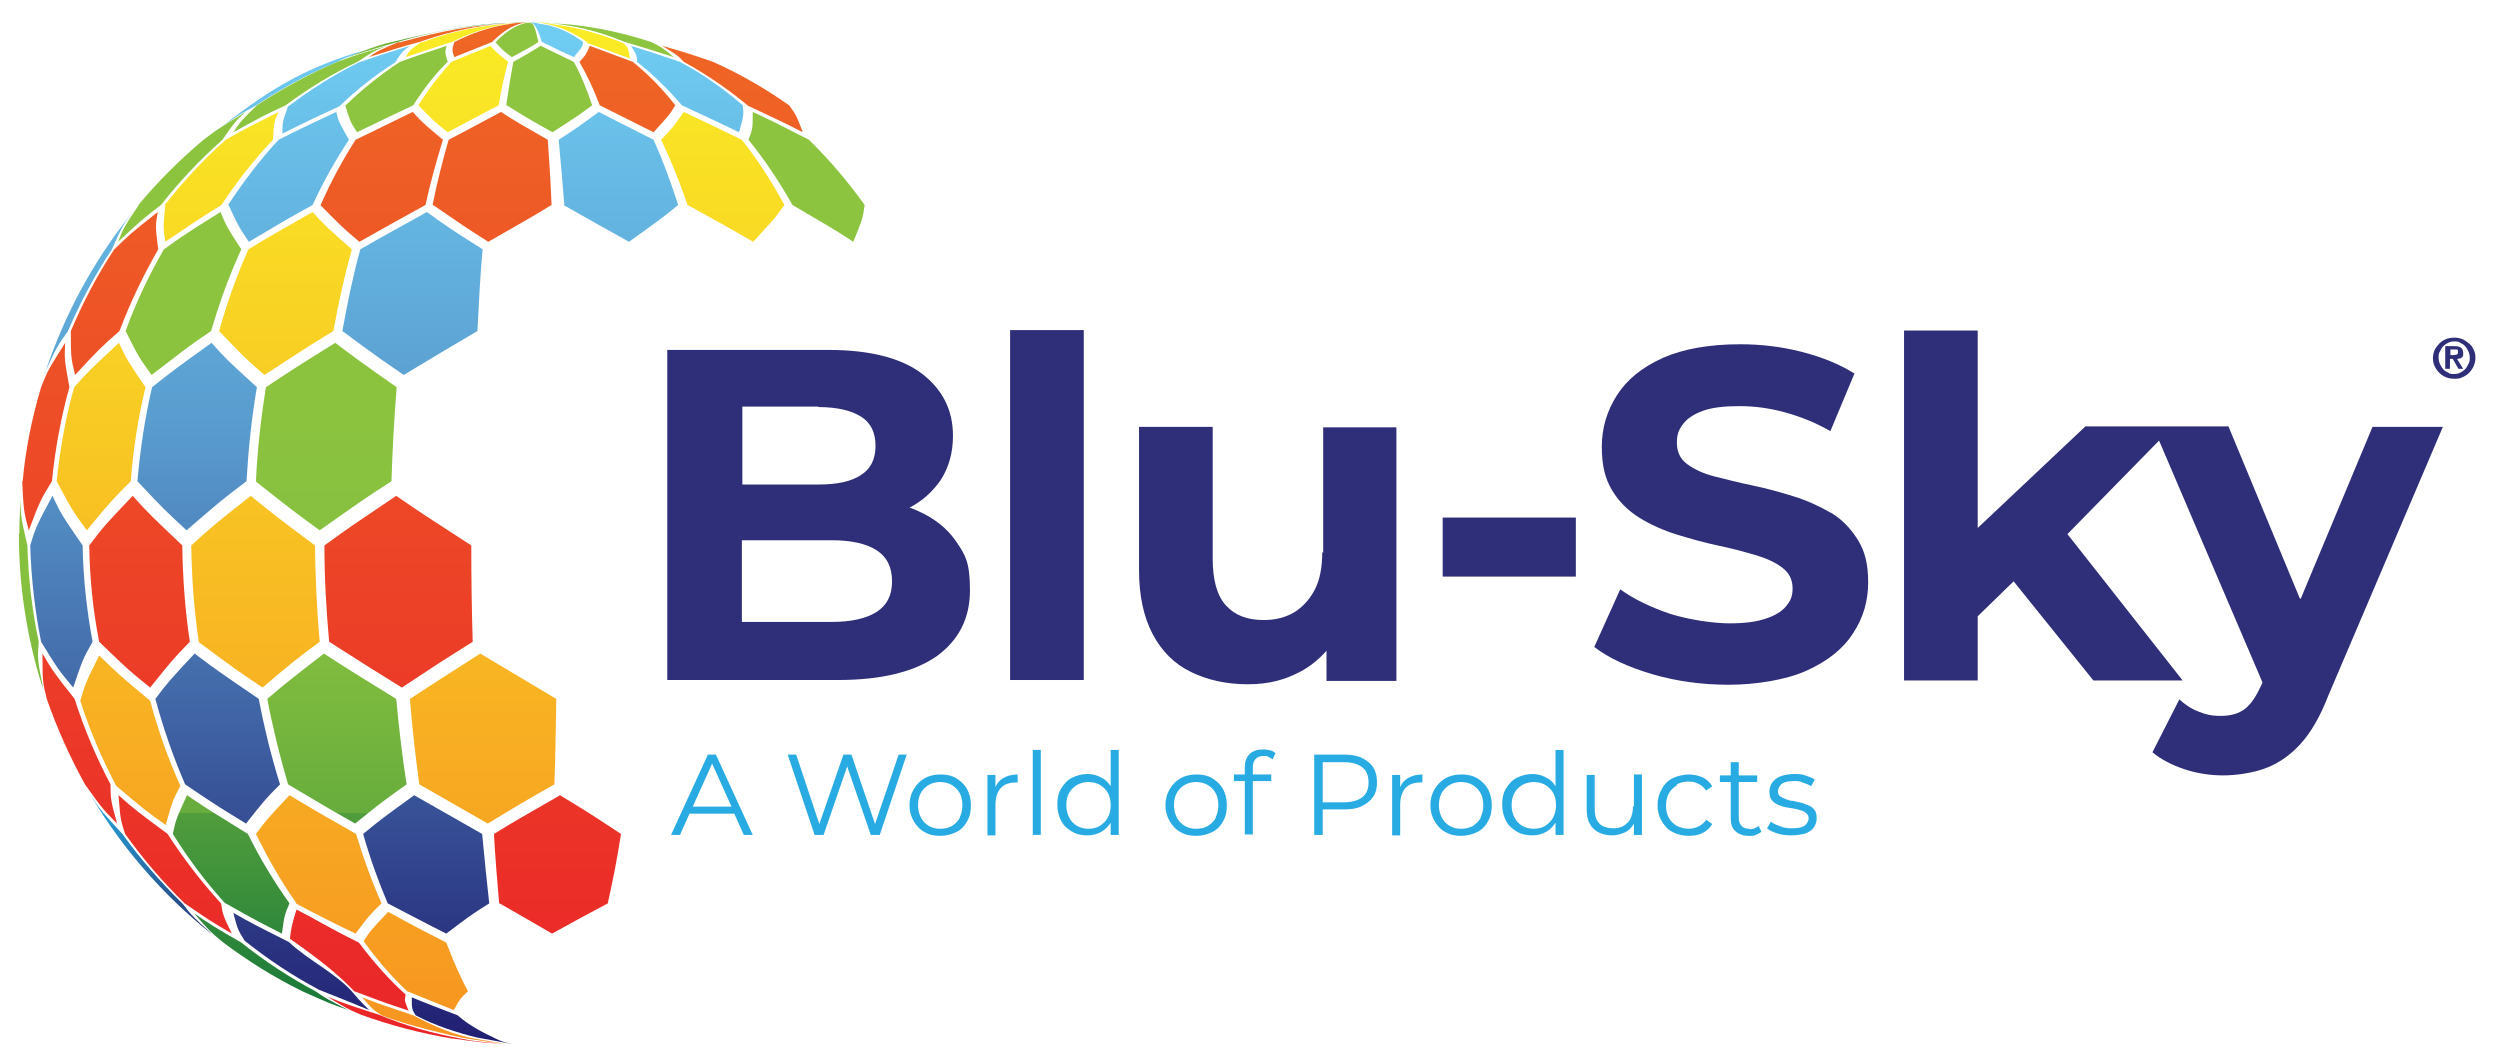 <?xml version="1.0" encoding="UTF-8"?>
<svg id="Layer_1" xmlns="http://www.w3.org/2000/svg" version="1.1" xmlns:xlink="http://www.w3.org/1999/xlink" viewBox="0 0 529.4 223.8">
  <!-- Generator: Adobe Illustrator 29.3.1, SVG Export Plug-In . SVG Version: 2.1.0 Build 151)  -->
  <defs>
    <style>
      .st0 {
        fill: url(#linear-gradient2);
      }

      .st1 {
        fill: url(#linear-gradient1);
      }

      .st2 {
        isolation: isolate;
      }

      .st3 {
        fill: url(#linear-gradient4);
      }

      .st4 {
        fill: url(#linear-gradient3);
      }

      .st5 {
        fill: #2f2e79;
      }

      .st6 {
        fill: url(#linear-gradient);
      }

      .st7 {
        fill: url(#_Безымянный_градиент_6);
      }

      .st8 {
        fill: #28abe2;
      }
    </style>
    <linearGradient id="linear-gradient" x1="73.6" y1="8.4" x2="112.3" y2="8.4" gradientUnits="userSpaceOnUse">
      <stop offset="0" stop-color="#8dc540"/>
      <stop offset=".1" stop-color="#7fbb3f"/>
      <stop offset=".4" stop-color="#5aa33d"/>
      <stop offset=".8" stop-color="#1f7d39"/>
      <stop offset="1" stop-color="#016938"/>
    </linearGradient>
    <linearGradient id="_Безымянный_градиент_6" data-name="Безымянный градиент 6" x1="19.2" y1="183" x2="44.9" y2="183" gradientUnits="userSpaceOnUse">
      <stop offset="0" stop-color="#26a7df"/>
      <stop offset="1" stop-color="#282f6c"/>
    </linearGradient>
    <linearGradient id="linear-gradient1" x1="89" y1="221.1" x2="89" y2="4.6" gradientUnits="userSpaceOnUse">
      <stop offset="0" stop-color="#f79421"/>
      <stop offset="1" stop-color="#f9ec25"/>
    </linearGradient>
    <linearGradient id="linear-gradient2" x1="81.9" y1="4.7" x2="81.9" y2="221.1" gradientUnits="userSpaceOnUse">
      <stop offset="0" stop-color="#70cef4"/>
      <stop offset=".1" stop-color="#69c0e9"/>
      <stop offset=".4" stop-color="#599bce"/>
      <stop offset=".7" stop-color="#3e60a2"/>
      <stop offset="1" stop-color="#211e71"/>
    </linearGradient>
    <linearGradient id="linear-gradient3" x1="93.6" y1="4.7" x2="93.6" y2="213.9" gradientUnits="userSpaceOnUse">
      <stop offset="0" stop-color="#8dc540"/>
      <stop offset=".4" stop-color="#8bc33f"/>
      <stop offset=".6" stop-color="#84bf3f"/>
      <stop offset=".7" stop-color="#78b73e"/>
      <stop offset=".8" stop-color="#67ac3d"/>
      <stop offset=".8" stop-color="#519d3c"/>
      <stop offset=".9" stop-color="#368c3b"/>
      <stop offset="1" stop-color="#167739"/>
      <stop offset="1" stop-color="#016938"/>
    </linearGradient>
    <linearGradient id="linear-gradient4" x1="87.3" y1="4.7" x2="87.3" y2="221.1" gradientUnits="userSpaceOnUse">
      <stop offset="0" stop-color="#ef6725"/>
      <stop offset="1" stop-color="#ea2429"/>
    </linearGradient>
  </defs>
  <g class="st2">
    <g class="st2">
      <g>
        <path class="st6" d="M73.6,12.1s6-2.5,9.3-3.2c2.7-.6,12.6-3.1,19.5-3.7,3.5-.3,3.8-.3,9.9-.4h0c-3.6,0-3.8,0-9.3.4-6.5.6-12.8,1.9-18.8,3.7-4.1,1.1-10.5,3.2-10.5,3.2"/>
        <path class="st7" d="M44.6,197.5l.3.3c-4-3.6-4.3-3.9-6.2-6.4-4.6-4.5-8.9-9.4-12.7-14.7-4.2-4.6-4.7-5-6.7-8.2l.2.4c6.6,11,15.1,20.7,25.1,28.7"/>
        <path class="st1" d="M124.3,8.9c-2.6-1.8-5.3-3.1-8-3.7s-1.6-.4-4-.4h0c3.1-.1,2.6,0,6.4.6,2.4.2,9.2,1.9,13.4,3.8,1.1,1.1.9,1.1,1.3,3.2-3.4-1.3-4.6-1.7-9.1-3.3M89.2,8.9c-2.4,1.7-2.5,1.8-3.3,3.2,6.1-2,6.2-2.1,9.8-3.2,3.6-1.8,7.3-3.1,11.1-3.7,3-.4,3.1-.4,5.5-.4h0c-4.4.1-4.6.2-7.6.5-5.3.6-10.4,1.8-15.4,3.7M88.6,22.3c3.1,3.2,3.3,3.4,6.2,5.7,6.2-3.3,7.4-3.9,10.8-5.7.6-3.6,1.3-6.7,2-9.2-2.6-2.1-2.8-2.3-3.7-3.4q-3.1,1.3-8.3,3.4c-2.4,2.6-4.8,5.7-7,9.2M145.6,43.4c7.6,4.2,8.9,4.9,13.9,7.8,4.2-4.6,4.6-4.9,6.6-7.8-2.7-5-5.7-9.6-9-13.8q-7.4-3.6-12.3-5.9c-2.3,3.3-2.5,3.5-4.8,5.9,2,4.2,3.9,8.8,5.6,13.8M46.4,70.1c5.1,5.3,5.4,5.7,9.6,9.3,8.6-5.6,8.7-5.7,14.6-9.3,1.1-6.1,2.4-11.9,3.9-17.3-5.2-4.6-5.7-5-8.3-7.9-7.7,4.4-8.7,4.9-13.6,7.9-2.4,5.4-4.5,11.2-6.2,17.3M12,101.9c3.2,6,3.4,6.4,6.4,10.4,5-6.1,5.3-6.4,9.3-10.4.5-6.9,1.6-13.5,3.1-19.9-3.7-5.5-4-5.9-5.6-9.4-5.7,5.3-6.3,5.8-9.5,9.4-1.8,6.4-3,13.1-3.7,19.9M24.6,166.4c5.9,5,6.1,5.2,10.5,8.3,1.3-4.7,1.4-5.1,3.1-8.3-2.6-5.7-4.7-11.7-6.4-18-6.5-5.4-7.1-6-10.8-9.6-2.8,5.6-3,6.1-4,9.6,2,6.3,4.6,12.3,7.6,18M42,135.9c7.8,5.8,8.1,6,13.6,9.7,6.7-5.7,7-5.9,12.1-9.7-.6-6.6-.9-13.4-1-20.4-8.2-6.1-8.8-6.6-13.6-10.5-7.6,6-8.1,6.4-12.6,10.5.1,7,.6,13.8,1.6,20.4M88.8,166.1q6.6,3.8,14.5,8.3,7.3-4.5,14.1-8.3c.2-5.7.3-11.8.4-18.1-6.4-3.8-11.9-7.1-16.1-9.6-8.6,5.5-9.7,6.2-14.9,9.6.5,6.3,1.2,12.3,2,18.1M62.6,191.3q7.6,4,12.7,6.4c2.7-3.6,2.9-3.9,5.5-6.4-2-4.5-3.8-9.4-5.4-14.7-7.9-4.5-9.1-5.2-14.1-8.2-4.5,4.8-4.9,5.2-7.1,8.2,2.6,5.3,5.4,10.2,8.6,14.7M35,43.4c-.4,4.4-.5,4.7,0,7.8,6.8-4.6,7.1-4.8,11.9-7.8,3.3-5,6.9-9.6,10.9-13.8.2-3.6.2-3.8,1.2-5.9-6.5,3.3-7.2,3.6-11.2,5.9-4.7,4.2-9,8.8-12.9,13.8M86.2,209.9q6,2.4,9.9,4c1.2-2.2,1.3-2.4,3-4-1.6-2.9-3.1-6.4-4.6-10.3-9.6-4.9-9.8-5.2-12.3-6.5-3.5,3.7-3.8,4-5.2,6.2,2.8,3.9,6,7.6,9.2,10.6M107.1,221.1s-5.6-1-6.3-1.1c-4.6-.8-9-2.7-13.3-5-5.9-2-6.7-2.2-10.8-3.8,2,2.3,2.1,2.5,4.1,3.8,5.4,2.2,15.5,4.4,16.8,4.7s9.4,1.4,9.4,1.4Z"/>
        <path class="st0" d="M61.1,22.5c4.7-3.6,9.7-6.7,14.9-9.3,4.1-1.4,4.7-1.6,10.8-3.5-1.6,1.2-1.7,1.3-3.1,3.5-4.1,2.6-8.1,5.7-11.8,9.3-4.7,2.2-4.9,2.2-12.1,5.8,0-2.3,0-2.5,1.2-5.8M114.8,8.9q3.6,1.8,6.7,3.2c1.7-2,1.8-2.1,2-3.2-2.4-1.8-5-3-7.6-3.6-2.7-.4-2.8-.6-3.7-.6h0c.2,0,.9.4.8.4.6.6,1.2,1.9,1.7,3.7M144.4,22.3c6.7,3.1,7.7,3.6,12.1,5.7,1-3.5,1-3.7.8-5.7-4.2-3.6-8.6-6.7-13.3-9.2-6.3-2.1-6.5-2.2-10.4-3.4,1.2,1.9,1.3,2,1.3,3.4,3.3,2.6,6.5,5.7,9.5,9.2M119.3,43.4c4.6,2.6,9.2,5.2,13.9,7.8,6.4-4.6,6.9-4.9,10.4-7.8-1.6-5-3.3-9.6-5.2-13.8-8.1-4.1-9.1-4.6-11.6-5.9-4.5,3.3-4.8,3.5-8.5,5.9.4,4.2.8,8.8,1.2,13.8M48.4,43.4c2,4.4,2.2,4.7,4.3,7.8,7.9-4.7,8.1-4.8,13.5-7.8,2.3-5,4.9-9.6,7.7-13.8-2-3.5-2.2-3.8-2.7-5.9-6.7,3.2-7.7,3.6-12.2,5.9-3.9,4.2-7.4,8.8-10.7,13.8M72.5,70.1c7.3,5.4,7.6,5.6,13,9.3q9.1-5.5,15.6-9.3c.3-6.1.6-11.9,1.1-17.3-7.1-4.5-7.8-5-11.8-7.9-7.3,4.1-9.3,5.1-14.1,7.9-1.5,5.4-2.7,11.2-3.8,17.3M29.1,101.9c5.6,6,6,6.3,10.4,10.4,7.2-6.2,7.4-6.4,12.7-10.4.4-6.9,1.1-13.5,2.2-19.9-6-5.5-6.5-5.9-9.6-9.4-7.4,5.3-8.2,5.9-12.6,9.4-1.5,6.4-2.5,13.1-3.1,19.9M39.2,166.1c7.4,5,7.7,5.1,12.9,8.3,3.8-4.8,4-5.1,7.2-8.3-1.8-5.7-3.3-11.8-4.5-18.1-7.9-5.4-8.8-6-13.6-9.6-5.2,5.6-5.7,6.1-8.3,9.6,1.7,6.3,3.8,12.3,6.3,18.1M82.1,191.3c4.1,2.1,8.2,4.3,12.4,6.4,4.8-3.6,5.1-3.9,9.1-6.4-.5-4.5-1-9.4-1.5-14.7-6-3.4-10.3-5.9-14.4-8.2-6.6,4.8-7.2,5.2-10.8,8.2,1.5,5.3,3.3,10.2,5.2,14.7M45.6,27.7l-.4.4c4.9-3.5,5.1-3.6,8.9-5.7,5.4-3.6,11.1-6.7,17.1-9.2,1.9-1,2.7-1.2,6-2.5l-1.9.5c-12.4,3.9-19.7,8.8-29.7,16.7M9.5,78.8l-.2.6c2.5-5.5,2.6-5.8,5.1-9.3,2.6-6.1,5.7-11.9,9.3-17.3,2.1-4.7,2.2-5,4.4-7.9l-.4.5c-7.9,9.9-14,21.1-18.1,33.4M8.7,135.9c3.5,5.7,3.7,6,6.8,9.7,1.9-5.6,2-6,4.1-9.7-1.2-6.6-2-13.4-2.1-20.4-4.2-6.1-4.5-6.5-6.4-10.5-3.2,6-3.5,6.5-4.7,10.5.2,7,1,13.8,2.3,20.4M67.3,209.5c6.4,2.5,10.9,4.4,10.9,4.4,0,0-2.1-2-3.3-3.5-3.5-4.2-9.6-7-13.7-10.9-6.7-3.4-7.6-3.8-11.8-6.2,1,3.8,1,3.6,2.4,5.9,4.9,3.9,10.1,7.4,15.6,10.3M108.6,221.1c-2.4-.5-2.6-.7-3.5-1.1-2.7-1.3-5.6-2.7-8.2-5-4.9-1.9-6.1-2.3-9.7-3.8,0,2.4,0,2.5.8,3.8,4.2,2.2,8.5,3.6,13,4.7"/>
        <path class="st4" d="M132.3,8.9c-4.3-1.8-8.8-3.1-13.4-3.7-2-.3-2.2-.3-6.6-.4h0c2.8,0,3,0,8.5.4,5.9.6,11.6,1.9,17.1,3.7,2.2,1.1,2.4,1.2,4.8,3.2-4-1.3-4.7-1.5-10.3-3.2M104.9,8.9c1.5,1.7,1.6,1.8,3.5,3.2,3.5-1.9,4.1-2.2,5.6-3.2-.4-1.8-.7-3.1-1.1-3.7-.1-.2-.6-.4-.6-.4,0,0,0,0,0,0h0c-1.1.1-1.3.1-1.4.2-2,.5-4.4,2.2-6,4M107.3,22.3q5.1,3.2,9.7,5.7c5.3-3.4,5.7-3.7,8.4-5.7-1.2-3.6-2.5-6.7-3.9-9.2-4.3-2.1-4.8-2.3-7-3.4q-3,1.9-5.8,3.4c-.5,2.6-1,5.7-1.5,9.2M73.1,22.3c1,3.2,1,3.4,2.5,5.7q7-3.4,11.9-5.7c2.3-3.6,4.7-6.7,7.3-9.2-.6-2-.6-2.3-.2-3.4-5.3,1.8-6.1,2-9.9,3.4-4,2.6-7.9,5.7-11.5,9.2M167.8,43.4c7.3,4.3,8.3,4.8,12.9,7.8,1.9-4.7,2-4.9,2.4-7.8-3.6-5-7.5-9.6-11.8-13.8-7-3.6-7.2-3.7-11.9-5.9,0,3.4,0,3.6-.9,5.9,3.4,4.2,6.5,8.8,9.3,13.8M26.6,70.1c2.7,5.4,2.9,5.7,5.5,9.3,7.2-5.5,7.4-5.8,12.6-9.3,1.8-6.1,3.9-11.9,6.4-17.3-3-4.6-3.2-5-4.4-7.9-6.9,4.3-7.8,4.9-12,7.9-3.1,5.4-5.9,11.2-8.1,17.3M54.1,101.9c7.7,6.1,8,6.3,13.6,10.4,8.8-6.2,9-6.4,15.2-10.4.2-6.9.6-13.5,1.1-19.9-7.7-5.4-8.5-6-13-9.4-8.4,5.2-9.4,5.9-14.7,9.4-1,6.4-1.8,13.1-2.1,19.9M61,166.1q8.5,5.1,14.2,8.3c5.9-4.8,6.3-5,10.9-8.3-.9-5.7-1.6-11.8-2.2-18.1-8.6-5.3-9.9-6.1-15.3-9.6-7.1,5.5-7.9,6.1-12,9.6,1.2,6.3,2.7,12.3,4.4,18.1M47.8,191.3c6.9,3.9,7.2,4,11.9,6.4.5-3.6.5-3.9,1.6-6.4-3.2-4.5-6.2-9.4-8.8-14.7-7.3-4.5-8.3-5.1-12.9-8.2-2.2,4.8-2.4,5.2-3,8.2,3.3,5.3,7,10.2,11.1,14.7M54.4,22.3c-3.3,3.2-3.5,3.5-5,5.7,6.4-3.5,6.6-3.6,11.1-5.7,4.8-3.6,9.9-6.7,15.2-9.2,3.2-2.1,3.4-2.3,6.2-3.4-6,1.8-6.7,2-10.5,3.4-6,2.6-11.7,5.7-17,9.2M29.4,43.4c-3,4.5-3.2,4.7-4.4,7.8,5.1-4.7,5.3-4.9,9.1-7.8,3.9-5,8.3-9.6,13-13.8,2.5-3.6,2.6-3.8,4.9-5.9-5.3,3.3-5.9,3.6-8.9,5.9-5,4.2-9.6,8.8-13.8,13.8M4,113c0,11.2,1.7,22,4.9,32.2l.2.4c-1.1-5.5-1.2-6-.9-9.7-1.4-6.6-2.2-13.4-2.4-20.4-1.4-6-1.5-6.5-1.4-10.5v.5c-.2,2.5-.3,5-.3,7.5M64,209.9c5.6,2.5,5.8,2.6,9.8,4-4.3-2.2-4.7-2.4-7-4-5.5-2.9-10.8-6.4-15.7-10.3-5.9-3.4-6.5-3.8-10-6.2,3.2,3.7,3.4,3.9,6.2,6.2,5.2,3.9,10.8,7.4,16.7,10.3"/>
        <path class="st3" d="M96.2,8.9c3.5-1.8,7.3-3.1,11-3.7s2.1-.3,5.1-.4h0c-1.4,0-1.5,0-2.7.4-1.8.6-3.6,1.9-5.4,3.7-.3.1-1.3.5-8,3.2-.5-1.4-.5-1.6,0-3.2M158.2,22.3c6.6,3.1,7.5,3.5,11.8,5.7-1.3-3.4-1.4-3.7-2.9-5.7-5.1-3.6-10.5-6.7-16.1-9.2-6.4-2.2-6.6-2.2-10.8-3.4,3,1.8,3.3,2,4.6,3.4,4.7,2.6,9.3,5.7,13.5,9.2M127,22.3c3.8,1.9,7.6,3.8,11.4,5.7,3.2-3.5,3.4-3.7,4.6-5.7-2.8-3.6-5.9-6.7-9-9.2q-5.6-2.1-9.1-3.4c-.8,1.9-.9,2-2.2,3.4,1.5,2.6,3,5.7,4.3,9.2M91.7,43.4c6.4,4.4,6.8,4.7,11.7,7.8,6.5-3.7,10-5.7,13.4-7.8-.2-5-.5-9.6-.8-13.8-6.1-3.5-6.7-3.8-9.9-5.9q-6.1,3.3-11.1,5.9c-1.2,4.2-2.4,8.8-3.4,13.8M67.8,43.4c4.4,4.4,4.6,4.7,8.3,7.8q8-4.5,14-7.8c1.1-5,2.4-9.6,3.7-13.8-4.2-3.5-4.5-3.8-6.4-5.9-6.3,3.1-7.8,3.8-12.1,5.9-2.7,4.2-5.2,8.8-7.4,13.8M69.7,135.9q9.2,5.9,15.4,9.7c8.6-5.7,8.8-5.8,15-9.7-.2-6.6-.3-13.4-.3-20.4-9.3-6-10.2-6.6-15.9-10.5-9.2,6.2-9.4,6.3-15.2,10.5,0,7,.4,13.8,1,20.4M21,135.9c6,5.8,6.2,6,10.8,9.7,4.5-5.6,4.7-5.9,8.4-9.7-1-6.6-1.5-13.4-1.6-20.4-6.4-6.1-7-6.6-10.5-10.5-5.8,6.1-6.1,6.4-9.2,10.5.1,7,.8,13.8,2.1,20.4M105.8,191.3c5.9,3.4,7.9,4.5,11.1,6.4q6.5-3.6,11.8-6.4c1-4.5,2-9.4,2.8-14.7-7.1-4.7-7.5-4.9-12.9-8.2-7.8,4.5-9.5,5.4-14,8.2.3,5.3.7,10.2,1.1,14.7M84.4,8.9c-4,1.7-4.3,1.8-6.3,3.2,6.4-2,6.6-2.1,10.7-3.2,5.1-1.8,10.3-3.1,15.7-3.7,4.5-.4,4.7-.4,7.8-.4h0c-5.6.1-5.8.2-9.2.5-6.5.6-12.6,2.1-18.6,3.7M15,70.1c0,5.3,0,5.7.9,9.3,5.2-5.6,5.4-5.8,9.4-9.3,2.3-6.1,5.1-11.9,8.2-17.3-.6-4.7-.6-5-.1-7.9-5.6,4.4-6.1,4.9-9.2,7.9-3.6,5.4-6.6,11.2-9.2,17.3M4.7,101.9c.3,6,.3,6.4,1.4,10.4,2.3-6.1,2.5-6.5,4.9-10.4.7-6.9,1.9-13.5,3.7-19.9-1-5.5-1.1-5.9-.9-9.4-3.4,5.4-3.7,5.8-5.1,9.4-1.9,6.4-3.3,13.1-3.9,19.9M18,166.1c3.5,4.9,3.7,5.2,6.8,8.3-1.3-4.7-1.4-5.1-1.4-8.3-3-5.7-5.6-11.8-7.6-18.1-4.3-5.4-4.7-6-6.8-9.6,0,5.6,0,6,.9,9.6,2.2,6.3,4.9,12.3,8.1,18.1M39.1,191.3c5.7,3.9,5.9,4,10,6.4-1.8-3.7-1.9-3.9-2.3-6.4-4.1-4.5-7.9-9.4-11.3-14.7-6.2-4.6-6.9-5.1-10.4-8.2.4,5,.4,5.2,1.4,8.2,3.8,5.3,8,10.2,12.6,14.7M75,209.9c6.6,2.5,7.3,2.7,11.5,4.1-.8-2.2-.9-1.8-.6-3.4-3.3-2.9-7-7.1-9.9-11-6.9-3.4-8.7-4.7-13.2-7-1.3,3.8-1.4,6.2-1.4,6.2,5.9,4.1,10.3,7.6,13.6,11.1M95.7,219.9c6,.8,6.4.9,10.3,1.1-5.2-.5-5.6-.5-8.6-1.1-5.9-1.1-11.6-2.7-17.1-5-6.2-2-6.8-2.2-10.9-3.8,3.8,2.3,4,2.5,7.1,3.8,6.1,2.2,12.5,3.9,19.1,5"/>
      </g>
    </g>
  </g>
  <g>
    <path class="st5" d="M520.9,75.9c.2,0,.3-.1.4-.2.1,0,.2-.2.3-.4,0-.2,0-.3,0-.6,0-.5-.2-.9-.5-1.1-.3-.2-.8-.3-1.4-.3h-1.9v4.8h1v-2.1h.6l1.2,2.1h1l-1.3-2.1c.2,0,.3,0,.5-.1ZM518.9,75.3v-1.3h.8c.1,0,.2,0,.3,0,.1,0,.2,0,.3,0,0,0,.2.1.2.2,0,0,0,.2,0,.3,0,.3,0,.5-.3.6-.2,0-.4.1-.7.1h-.9Z"/>
    <path class="st5" d="M523.8,74c-.2-.5-.6-1-1-1.3s-.9-.7-1.4-.9c-.5-.2-1.1-.3-1.7-.3s-1.2.1-1.7.3c-.5.2-1,.5-1.4.9-.4.4-.7.8-1,1.3-.2.5-.4,1.1-.4,1.8s.1,1.3.4,1.8c.2.5.6,1,1,1.4.4.4.9.7,1.4.9.5.2,1.1.3,1.7.3s1.2,0,1.7-.3c.5-.2,1-.5,1.4-.9s.7-.8,1-1.4c.2-.5.4-1.1.4-1.8s-.1-1.2-.4-1.8ZM522.7,77.1c-.2.4-.4.8-.7,1.1-.3.3-.6.5-1,.7-.4.2-.8.3-1.3.3s-.9,0-1.3-.3c-.4-.2-.8-.4-1-.7-.3-.3-.5-.7-.7-1.1s-.3-.9-.3-1.4,0-.9.3-1.3c.2-.4.4-.8.7-1.1.3-.3.6-.5,1-.7.4-.2.8-.3,1.3-.3s.9,0,1.3.3c.4.2.8.4,1,.7.3.3.5.7.7,1.1.2.4.3.9.3,1.3s0,.9-.3,1.4Z"/>
    <path class="st5" d="M194.4,108.2c-.6-.3-1.2-.5-1.8-.7,2.7-1.4,4.8-3.3,6.5-5.7,1.8-2.7,2.7-5.9,2.7-9.5,0-5.5-2.2-9.8-6.6-13.2-4.4-3.3-11-5-19.8-5h-34.1v69.9h36.1c9.2,0,16.1-1.7,20.9-5,4.7-3.4,7.1-8,7.1-14s-1-7.5-2.9-10.3c-1.9-2.8-4.6-4.9-7.9-6.4ZM173.3,86.2c3.9,0,6.9.7,9,2,2.1,1.3,3.1,3.4,3.1,6.2s-1,4.9-3.1,6.2c-2.1,1.4-5.1,2-9,2h-16.1v-16.5h16.1ZM185.6,129.6c-2.2,1.4-5.4,2.1-9.5,2.1h-19v-17.3h19c4.1,0,7.3.7,9.5,2.1s3.3,3.6,3.3,6.6-1.1,5.1-3.3,6.5Z"/>
    <rect class="st5" x="213.9" y="69.9" width="15.6" height="74.1"/>
    <path class="st5" d="M280,116.9c0,3.2-.5,5.9-1.6,8-1.1,2.1-2.6,3.7-4.4,4.8-1.9,1.1-4,1.6-6.4,1.6-3.5,0-6.1-1-8-3.1-1.9-2.1-2.8-5.4-2.8-9.9v-27.9h-15.6v30.3c0,5.5,1,10,2.9,13.6,1.9,3.6,4.6,6.3,8.1,8,3.5,1.7,7.5,2.6,12,2.6s7.9-.9,11.4-2.8c2-1.1,3.8-2.6,5.3-4.3v6.4h14.8v-53.7h-15.5v26.6Z"/>
    <rect class="st5" x="305.5" y="109.6" width="28.2" height="12.5"/>
    <path class="st5" d="M387.7,108.6c-2.4-1.4-5-2.6-7.9-3.5-2.9-.9-5.8-1.7-8.7-2.3-2.9-.6-5.6-1.3-8-1.9-2.4-.6-4.3-1.5-5.8-2.6-1.5-1.1-2.2-2.6-2.2-4.5s.4-2.8,1.3-4c.9-1.2,2.3-2.1,4.2-2.8,1.9-.7,4.5-1,7.7-1s6.3.4,9.6,1.3c3.3.9,6.6,2.2,9.7,4l5.1-12.2c-3.2-2-6.9-3.5-11.2-4.6s-8.6-1.6-13-1.6c-6.6,0-12.1,1-16.4,2.9-4.4,2-7.6,4.6-9.7,7.9-2.1,3.3-3.2,6.9-3.2,10.9s.7,6.7,2.1,9.1c1.4,2.4,3.4,4.4,5.8,5.9,2.4,1.5,5.1,2.7,8,3.6,2.9.9,5.8,1.7,8.6,2.3,2.9.6,5.5,1.3,7.9,2,2.4.7,4.4,1.6,5.8,2.7,1.5,1.1,2.2,2.6,2.2,4.4s-.5,2.7-1.4,3.8c-.9,1.1-2.4,2-4.3,2.6-2,.7-4.5,1-7.7,1s-8.3-.7-12.5-2c-4.1-1.4-7.7-3.1-10.6-5.2l-5.5,12.2c3.1,2.4,7.3,4.3,12.4,5.8,5.2,1.5,10.5,2.2,16.1,2.2s12.1-1,16.5-3c4.4-2,7.7-4.6,9.8-7.9,2.2-3.3,3.2-6.9,3.2-10.8s-.7-6.6-2.2-9c-1.5-2.4-3.4-4.4-5.8-5.8Z"/>
    <path class="st5" d="M487,126.7l-15.1-36.4h-30.3l-22.8,21.5v-41.8h-15.6v74.1h15.6v-13.6l7.6-7.4,16.9,21h18.9l-24.4-31,19.4-19.8,21.9,51.2-.2.5c-1.1,2.4-2.2,4.1-3.5,5.1-1.3,1-3,1.5-5.1,1.5s-3.2-.3-4.7-.9c-1.6-.6-2.9-1.5-4.1-2.6l-5.7,11.2c1.8,1.5,4.1,2.7,6.8,3.6,2.7.9,5.5,1.3,8.2,1.3s6.2-.5,8.9-1.5,5.2-2.7,7.4-5.1c2.2-2.4,4.2-5.8,5.9-10.2l24.3-57h-14.9l-15.2,36.4Z"/>
  </g>
  <g>
    <path class="st8" d="M149.9,159.8l-7.8,17h1.9l2-4.5h9.5l2,4.5h1.9l-7.8-17h-1.8ZM146.7,170.8l4.1-9.1,4.1,9.1h-8.2Z"/>
    <polygon class="st8" points="185.3 174.5 180.3 159.8 178.6 159.8 173.5 174.5 168.6 159.8 166.8 159.8 172.5 176.8 174.4 176.8 179.4 162.3 184.4 176.8 186.3 176.8 192 159.8 190.3 159.8 185.3 174.5"/>
    <path class="st8" d="M202.5,164.8c-1-.6-2.1-.8-3.4-.8s-2.4.3-3.3.8c-1,.6-1.7,1.3-2.3,2.3-.6,1-.9,2.1-.9,3.4s.3,2.4.9,3.4c.6,1,1.3,1.8,2.3,2.3,1,.6,2.1.8,3.3.8s2.4-.3,3.4-.8,1.8-1.3,2.3-2.3c.6-1,.8-2.1.8-3.4s-.3-2.4-.8-3.4c-.6-1-1.3-1.7-2.3-2.3ZM203.3,173.1c-.4.8-1,1.3-1.7,1.8-.7.4-1.5.6-2.5.6s-1.7-.2-2.4-.6c-.7-.4-1.3-1-1.7-1.8-.4-.8-.6-1.6-.6-2.6s.2-1.9.6-2.6c.4-.7,1-1.3,1.7-1.7.7-.4,1.5-.6,2.4-.6s1.7.2,2.4.6c.7.4,1.3,1,1.7,1.7.4.7.6,1.6.6,2.6s-.2,1.9-.6,2.6Z"/>
    <path class="st8" d="M210.8,166.6v-2.5h-1.7v12.8h1.7v-6.5c0-1.5.4-2.7,1.1-3.5s1.8-1.2,3.2-1.2.1,0,.2,0c0,0,.1,0,.2,0v-1.7c-1.2,0-2.3.3-3.1.8-.7.4-1.3,1.1-1.6,1.9Z"/>
    <rect class="st8" x="218.7" y="158.8" width="1.7" height="18"/>
    <path class="st8" d="M235.2,166.5c-.5-.8-1.1-1.4-1.9-1.8-.9-.5-1.9-.8-3-.8s-2.3.3-3.3.8c-1,.5-1.7,1.3-2.3,2.3-.6,1-.8,2.1-.8,3.4s.3,2.4.8,3.4,1.3,1.7,2.3,2.3c1,.6,2.1.8,3.3.8s2.1-.3,3-.8c.8-.5,1.4-1.1,1.9-1.9v2.6h1.7v-18h-1.7v7.7ZM234.6,173.1c-.4.8-1,1.3-1.7,1.8-.7.4-1.5.6-2.4.6s-1.7-.2-2.4-.6c-.7-.4-1.3-1-1.7-1.8-.4-.8-.6-1.6-.6-2.6s.2-1.9.6-2.6c.4-.7,1-1.3,1.7-1.7.7-.4,1.5-.6,2.4-.6s1.7.2,2.4.6c.7.4,1.3,1,1.7,1.7.4.7.6,1.6.6,2.6s-.2,1.9-.6,2.6Z"/>
    <path class="st8" d="M256.7,164.8c-1-.6-2.1-.8-3.4-.8s-2.4.3-3.3.8c-1,.6-1.7,1.3-2.3,2.3-.6,1-.9,2.1-.9,3.4s.3,2.4.9,3.4c.6,1,1.3,1.8,2.3,2.3,1,.6,2.1.8,3.3.8s2.4-.3,3.4-.8,1.8-1.3,2.3-2.3c.6-1,.8-2.1.8-3.4s-.3-2.4-.8-3.4c-.6-1-1.3-1.7-2.3-2.3ZM257.5,173.1c-.4.8-1,1.3-1.7,1.8-.7.4-1.5.6-2.5.6s-1.7-.2-2.4-.6c-.7-.4-1.3-1-1.7-1.8-.4-.8-.6-1.6-.6-2.6s.2-1.9.6-2.6c.4-.7,1-1.3,1.7-1.7.7-.4,1.5-.6,2.4-.6s1.7.2,2.4.6c.7.4,1.3,1,1.7,1.7.4.7.6,1.6.6,2.6s-.2,1.9-.6,2.6Z"/>
    <path class="st8" d="M267.5,158.7c-1.2,0-2.2.3-2.9,1-.7.7-1,1.6-1,2.7v1.6h-2.3v1.4h2.3v11.3h1.7v-11.3h3.9v-1.4h-3.9v-1.5c0-.8.2-1.4.6-1.8.4-.4.9-.6,1.7-.6s.7,0,1,.2c.3.1.6.3.9.5l.6-1.3c-.3-.3-.7-.5-1.1-.6-.5-.1-.9-.2-1.4-.2Z"/>
    <path class="st8" d="M288.4,160.5c-1-.5-2.3-.7-3.7-.7h-6.4v17h1.8v-5.4h4.6c1.4,0,2.7-.2,3.7-.7,1-.5,1.8-1.1,2.4-2,.6-.9.8-1.9.8-3.1s-.3-2.3-.8-3.1c-.6-.9-1.4-1.5-2.4-2ZM288.5,168.8c-.9.7-2.2,1.1-3.9,1.1h-4.5v-8.5h4.5c1.7,0,3,.4,3.9,1.1.9.7,1.3,1.8,1.3,3.2s-.4,2.4-1.3,3.1Z"/>
    <path class="st8" d="M296.5,166.6v-2.5h-1.7v12.8h1.7v-6.5c0-1.5.4-2.7,1.1-3.5s1.8-1.2,3.2-1.2.1,0,.2,0c0,0,.1,0,.2,0v-1.7c-1.2,0-2.3.3-3.1.8-.7.4-1.3,1.1-1.6,1.9Z"/>
    <path class="st8" d="M312.8,164.8c-1-.6-2.1-.8-3.4-.8s-2.4.3-3.3.8c-1,.6-1.7,1.3-2.3,2.3-.6,1-.9,2.1-.9,3.4s.3,2.4.9,3.4c.6,1,1.3,1.8,2.3,2.3,1,.6,2.1.8,3.3.8s2.4-.3,3.4-.8,1.8-1.3,2.3-2.3c.6-1,.8-2.1.8-3.4s-.3-2.4-.8-3.4c-.6-1-1.3-1.7-2.3-2.3ZM313.6,173.1c-.4.8-1,1.3-1.7,1.8-.7.4-1.5.6-2.5.6s-1.7-.2-2.4-.6c-.7-.4-1.3-1-1.7-1.8-.4-.8-.6-1.6-.6-2.6s.2-1.9.6-2.6c.4-.7,1-1.3,1.7-1.7.7-.4,1.5-.6,2.4-.6s1.7.2,2.4.6c.7.4,1.3,1,1.7,1.7.4.7.6,1.6.6,2.6s-.2,1.9-.6,2.6Z"/>
    <path class="st8" d="M329.4,166.5c-.5-.8-1.1-1.4-1.9-1.8-.9-.5-1.9-.8-3-.8s-2.3.3-3.3.8c-1,.5-1.7,1.3-2.3,2.3-.6,1-.8,2.1-.8,3.4s.3,2.4.8,3.4,1.3,1.7,2.3,2.3c1,.6,2.1.8,3.3.8s2.1-.3,3-.8c.8-.5,1.4-1.1,1.9-1.9v2.6h1.7v-18h-1.7v7.7ZM328.9,173.1c-.4.8-1,1.3-1.7,1.8-.7.4-1.5.6-2.4.6s-1.7-.2-2.4-.6c-.7-.4-1.3-1-1.7-1.8-.4-.8-.6-1.6-.6-2.6s.2-1.9.6-2.6c.4-.7,1-1.3,1.7-1.7.7-.4,1.5-.6,2.4-.6s1.7.2,2.4.6c.7.4,1.3,1,1.7,1.7.4.7.6,1.6.6,2.6s-.2,1.9-.6,2.6Z"/>
    <path class="st8" d="M345.8,170.8c0,1-.2,1.8-.5,2.5-.3.7-.9,1.2-1.5,1.6-.7.4-1.4.5-2.3.5s-2.2-.3-2.8-1c-.7-.7-1-1.7-1-3.1v-7.2h-1.7v7.4c0,1.2.2,2.2.7,3,.4.8,1.1,1.4,1.9,1.8.8.4,1.8.6,2.8.6s2.1-.3,3-.8c.7-.4,1.2-1,1.6-1.7v2.4h1.7v-12.8h-1.7v6.7Z"/>
    <path class="st8" d="M355.1,166.1c.7-.4,1.5-.6,2.5-.6s1.5.2,2.1.5c.6.3,1.2.8,1.6,1.4l1.3-.9c-.5-.8-1.2-1.5-2.1-1.9-.9-.4-1.9-.6-2.9-.6s-2.4.3-3.4.8-1.8,1.3-2.3,2.3c-.6,1-.9,2.1-.9,3.4s.3,2.4.9,3.4c.6,1,1.3,1.8,2.3,2.3s2.1.8,3.4.8,2.1-.2,2.9-.6c.9-.4,1.6-1.1,2.1-1.9l-1.3-.9c-.4.6-1,1.1-1.6,1.4-.6.3-1.4.5-2.1.5s-1.7-.2-2.5-.6c-.7-.4-1.3-1-1.7-1.7-.4-.7-.6-1.6-.6-2.6s.2-1.9.6-2.6c.4-.7,1-1.3,1.7-1.7Z"/>
    <path class="st8" d="M370.4,175.5c-.7,0-1.3-.2-1.6-.6-.4-.4-.6-1-.6-1.7v-7.6h3.9v-1.4h-3.9v-2.8h-1.7v2.8h-2.3v1.4h2.3v7.7c0,1.2.3,2.1,1,2.7.6.6,1.6,1,2.8,1s1,0,1.5-.2.9-.4,1.2-.7l-.6-1.2c-.5.4-1.1.7-1.9.7Z"/>
    <path class="st8" d="M384.3,171.6c-.3-.4-.7-.8-1.2-1-.5-.2-1-.4-1.6-.6-.6-.1-1.2-.3-1.8-.4-.6,0-1.1-.2-1.6-.4-.5-.2-.9-.4-1.2-.6s-.4-.7-.4-1.1.3-1.1.8-1.5,1.4-.6,2.5-.6,1.3,0,1.9.3c.6.2,1.3.4,1.8.8l.8-1.4c-.5-.4-1.2-.6-2-.9s-1.7-.3-2.5-.3-2,.2-2.8.5c-.8.3-1.3.8-1.7,1.3s-.6,1.2-.6,1.9.1,1.3.4,1.7.7.8,1.2,1c.5.3,1,.4,1.6.6.6.1,1.2.2,1.8.3s1.1.2,1.6.4c.5.1.9.3,1.2.6s.5.6.5,1.1-.3,1.1-.8,1.5c-.5.4-1.4.6-2.6.6s-1.7-.1-2.6-.4c-.8-.3-1.5-.6-2-1l-.8,1.4c.5.5,1.3.8,2.2,1.1.9.3,1.9.4,3,.4s2.1-.2,2.9-.4c.8-.3,1.4-.7,1.8-1.3s.6-1.2.6-1.9-.1-1.3-.4-1.7Z"/>
  </g>
</svg>